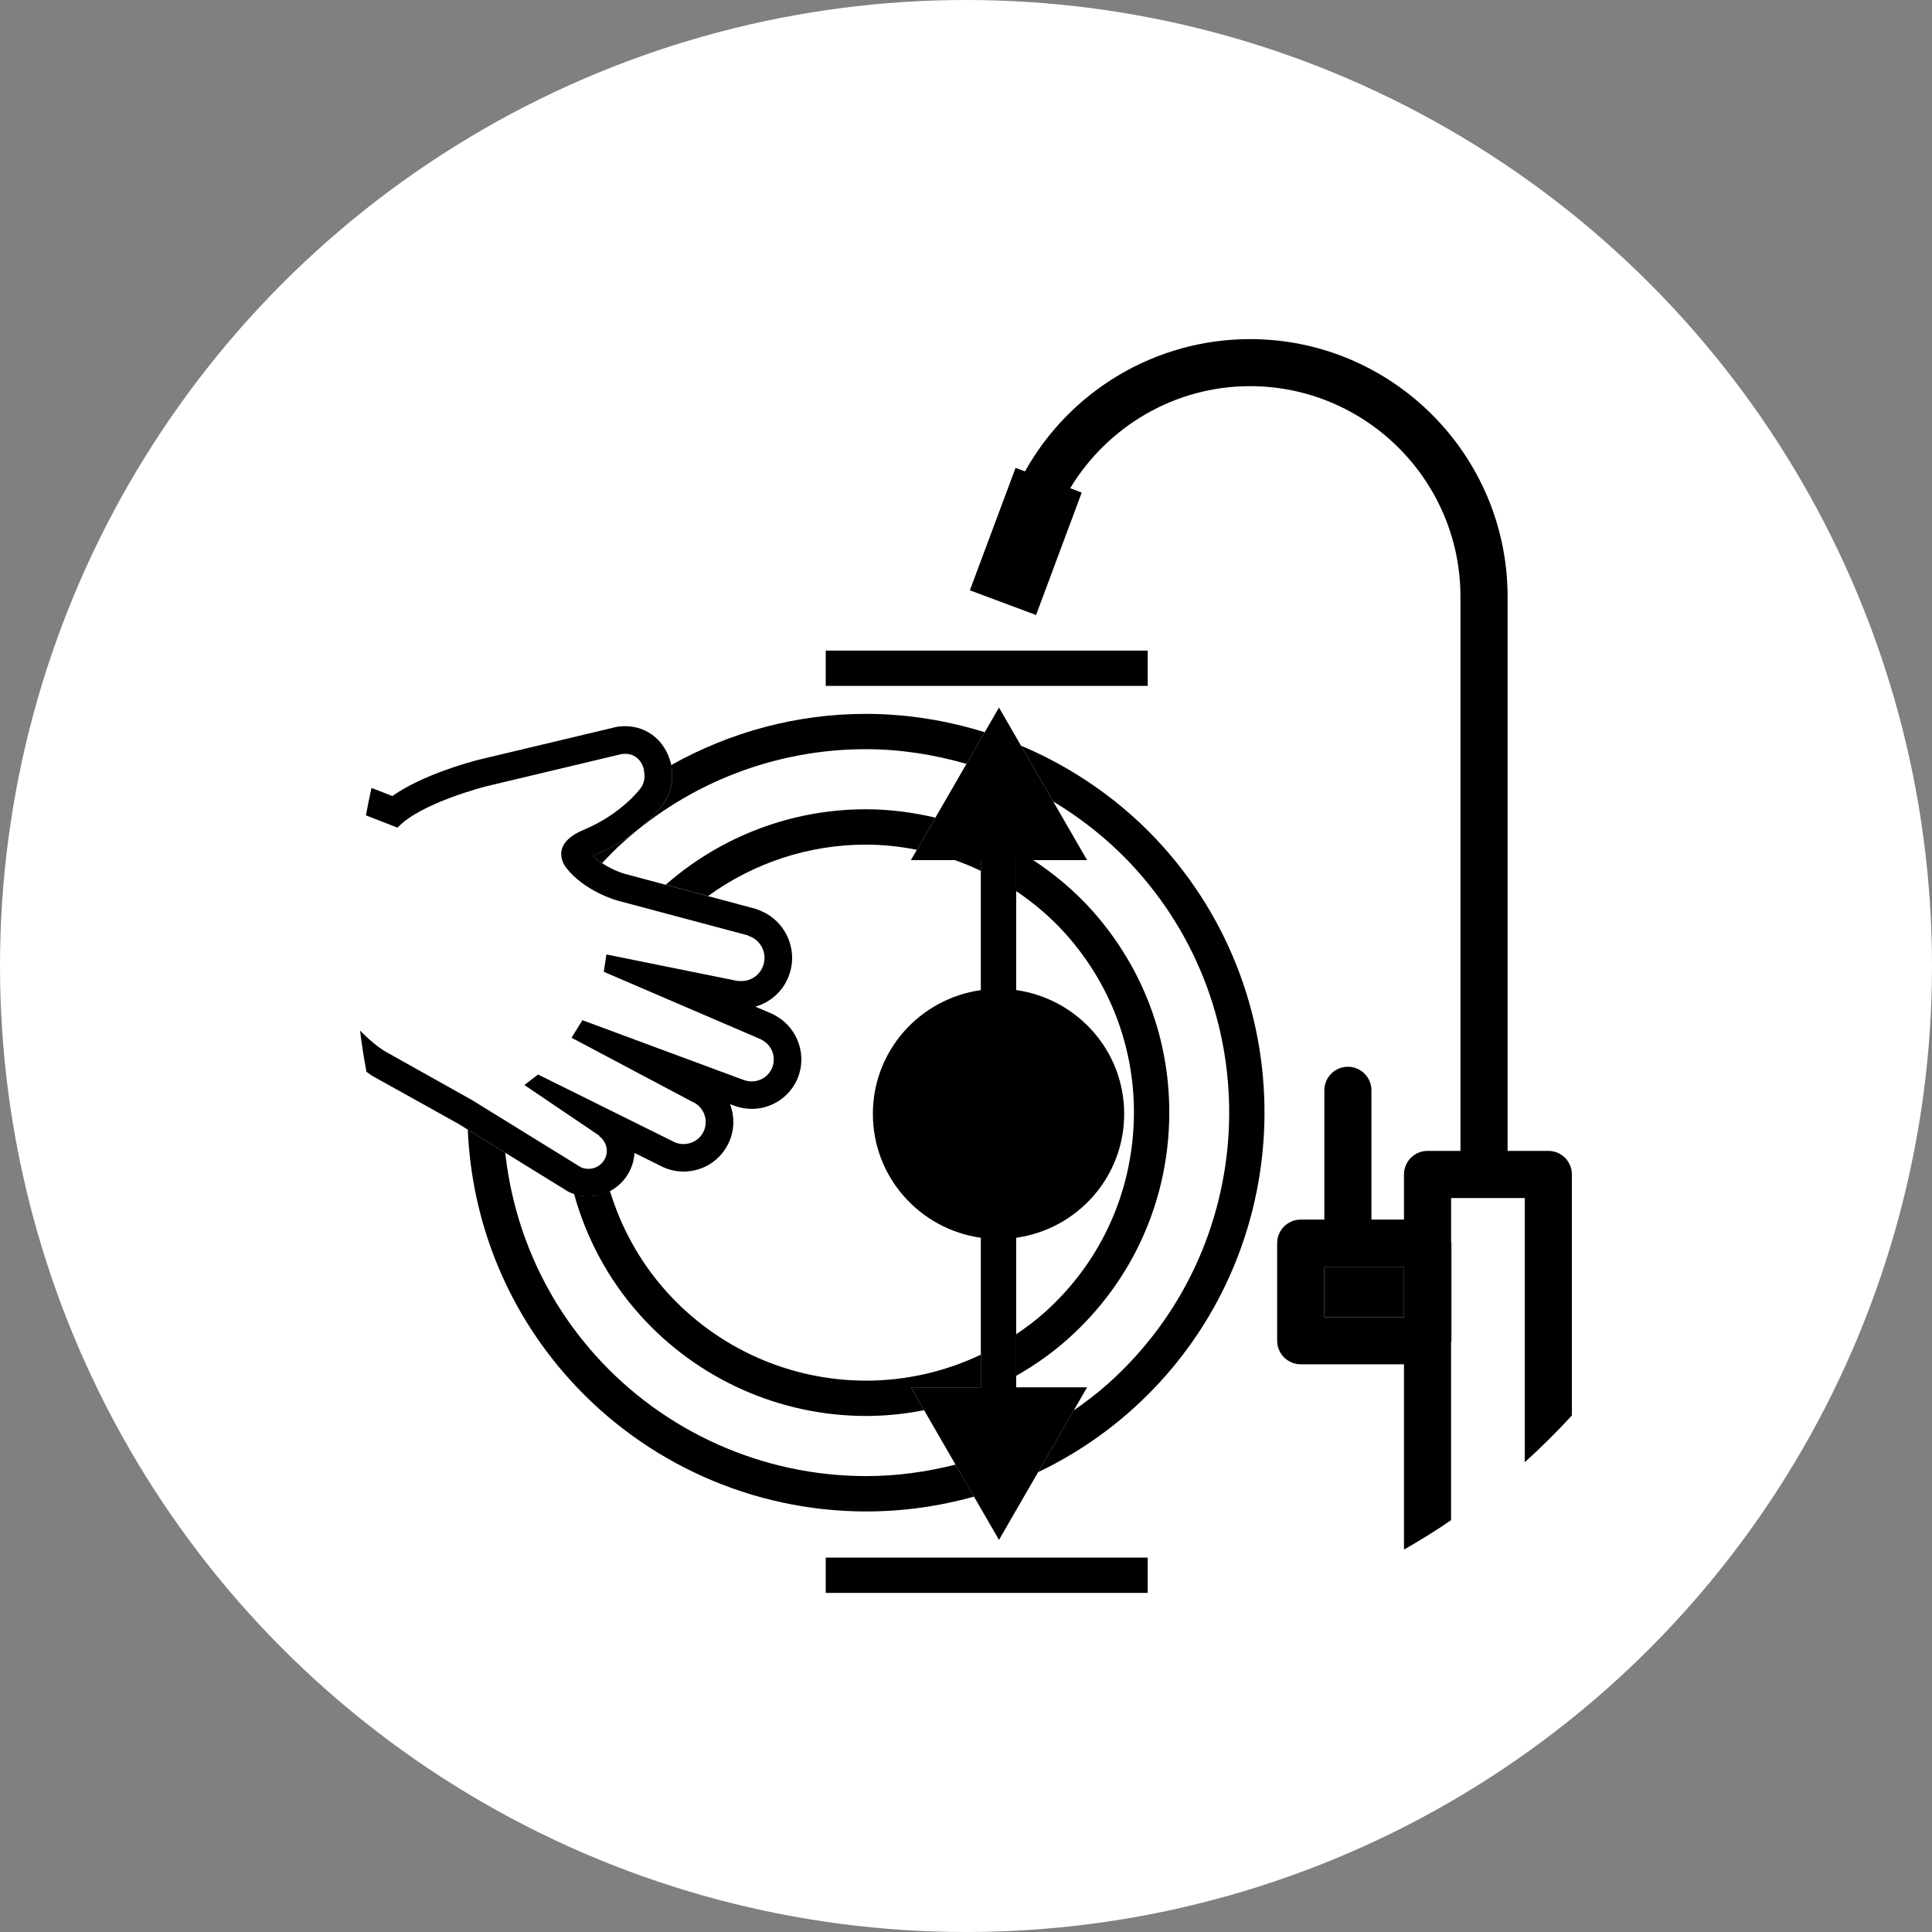 <?xml version="1.0" encoding="utf-8"?>
<!-- Generator: Adobe Illustrator 24.1.1, SVG Export Plug-In . SVG Version: 6.00 Build 0)  -->
<svg version="1.1" id="Layer_1" xmlns="http://www.w3.org/2000/svg" xmlns:xlink="http://www.w3.org/1999/xlink" x="0px" y="0px"
	 viewBox="0 0 400 400" style="enable-background:new 0 0 400 400;" xml:space="preserve">
<rect x="0" y="0" width="400" height="400" fill="#808080" stroke="none"/>
<style type="text/css">
	.st0{clip-path:url(#SVGID_2_);fill:#FFFFFF;}
	.st1{clip-path:url(#SVGID_2_);}
</style>
<g>
	<defs>
		<circle id="SVGID_1_" cx="200" cy="200" r="200"/>
	</defs>
	<clipPath id="SVGID_2_">
		<use xlink:href="#SVGID_1_"  style="overflow:visible;"/>
	</clipPath>
	<circle class="st0" cx="200" cy="200" r="200"/>
	<g class="st1">
		<rect x="170.96" y="134.7" width="66.66" height="7.31"/>
		<rect x="170.96" y="322.48" width="66.66" height="7.31"/>
		<path d="M129.08,174.31c13.82-12.38,31.64-19.2,50.17-19.2c7.13,0,14.12,1.1,20.85,3.05l3.78-6.56c-7.9-2.46-16.19-3.8-24.63-3.8
			c-14.25,0-28.07,3.74-40.3,10.61c0.06,0.3,0.12,0.61,0.13,0.91c0.23,1.83-0.03,3.71-0.79,5.45c-0.47,1.05-1.06,1.84-1.37,2.19
			c-0.48,0.66-5.07,6.43-13.87,10.09c-0.12,0.06-0.24,0.11-0.34,0.15c0.6,0.56,1.26,1.06,1.94,1.5
			C126.07,177.2,127.51,175.71,129.08,174.31"/>
		<path d="M240.78,175.27c-8.2-9.15-18.3-16.2-29.4-20.89l6.68,11.56c6.36,3.84,12.22,8.57,17.27,14.21
			c27.68,30.91,25.06,78.58-5.85,106.26c-2.28,2.05-4.69,3.86-7.18,5.6l-7.39,12.8c6.99-3.35,13.56-7.68,19.45-12.95
			C268.27,261.5,271.15,209.19,240.78,175.27"/>
		<path d="M197.83,303.23c-6,1.53-12.22,2.38-18.52,2.38c-21.38,0-41.82-9.14-56.07-25.05c-10.86-12.12-16.98-26.83-18.63-41.89
			l-7.76-4.79c0.78,18.47,7.69,36.77,20.95,51.56c15.64,17.46,38.07,27.49,61.52,27.49h0.01c7.61,0,15.13-1.06,22.34-3.08
			L197.83,303.23z"/>
		<path d="M179.26,174.87c3.58,0,7.11,0.39,10.57,1.07l3.83-6.65c-4.68-1.11-9.52-1.74-14.41-1.74c-15.27,0-29.94,5.56-41.42,15.63
			l8.76,2.34C156.06,178.64,167.45,174.87,179.26,174.87"/>
		<path d="M203.07,180.3v-2.22h-5.37C199.53,178.73,201.32,179.46,203.07,180.3"/>
		<path d="M188.59,287.23h14.48v-6.76c-7.36,3.5-15.47,5.38-23.76,5.38c-15.77,0-30.85-6.74-41.36-18.48
			c-5.57-6.21-9.41-13.36-11.69-20.86c-1.35,0.72-2.82,1.18-4.4,1.18c-1.04,0-2.04-0.22-3.02-0.54c2.49,9.03,6.99,17.66,13.65,25.09
			c11.91,13.3,28.97,20.92,46.82,20.92c4.07,0,8.09-0.42,12.02-1.2L188.59,287.23z"/>
		<path d="M226.06,188.45c-3.6-4.02-7.71-7.44-12.14-10.37h-3.53v6.41c3.71,2.52,7.18,5.44,10.22,8.84
			c9.89,11.05,14.89,25.28,14.07,40.09c-0.82,14.79-7.34,28.39-18.38,38.28c-1.87,1.67-3.86,3.16-5.91,4.55v8.6
			c3.82-2.18,7.45-4.71,10.79-7.71c12.49-11.19,19.89-26.58,20.81-43.33C242.92,217.06,237.26,200.96,226.06,188.45"/>
		<path d="M232.75,230.63c0-13.12-9.74-23.85-22.36-25.65v-26.9h14.68l-18.24-31.59l-18.24,31.59h14.48v26.91
			c-12.62,1.79-22.35,12.52-22.35,25.64c0,13.11,9.73,23.85,22.35,25.64v30.96h-14.48l18.24,31.59l18.24-31.59h-14.68v-30.96
			C223.01,254.48,232.75,243.75,232.75,230.63"/>
		<path d="M204,246.48c-1.03,0-2.03-0.41-2.76-1.14l-10.37-10.36c-1.52-1.53-1.52-4,0-5.52c1.52-1.53,4-1.53,5.52,0l7.3,7.3
			l14.4-17.66c1.36-1.67,3.83-1.92,5.49-0.56c1.67,1.36,1.92,3.83,0.56,5.5l-17.13,21.01c-0.69,0.85-1.72,1.37-2.82,1.42
			C204.13,246.48,204.07,246.48,204,246.48"/>
		<rect x="274.19" y="262.27" width="16.5" height="10.45"/>
		<path d="M300.44,277.85c0.01-0.1,0.06-0.18,0.06-0.26v-20.21c0-0.1-0.05-0.18-0.06-0.27v-9.07h15.25v54.69
			c3.4-3.07,6.66-6.3,9.75-9.67v-49.91c0-2.69-2.17-4.87-4.87-4.87h-8.44V123.54c0-29.4-23.92-53.33-53.33-53.33
			c-19.55,0-37.29,10.71-46.58,27.39l-1.96-0.73l-9.46,25.35l13.71,5.11l9.45-25.35l-2.39-0.9c7.78-12.87,21.77-21.13,37.22-21.13
			c24.02,0,43.58,19.55,43.58,43.58v114.75h-6.81c-2.7,0-4.88,2.19-4.88,4.87v9.35h-6.74v-26.76c0-2.69-2.18-4.88-4.87-4.88
			c-2.7,0-4.88,2.19-4.88,4.88v26.76h-4.89c-2.69,0-4.88,2.19-4.88,4.88v20.21c0,2.69,2.19,4.87,4.88,4.87h21.38v38.02
			c0,0.12,0.05,0.21,0.06,0.32c3.31-1.91,6.56-3.91,9.69-6.06V277.85z M290.69,272.72h-16.5v-10.45h16.5V272.72z"/>
		<path d="M94.96,232.71l22.08,13.63c0.04,0.03,0.09,0.06,0.13,0.1c0.15,0.08,0.32,0.18,0.51,0.29c0.11,0.05,0.23,0.11,0.34,0.17
			c1.22,0.52,2.51,0.8,3.84,0.8c3.77,0,7.19-2.24,8.71-5.68c0.48-1.06,0.73-2.2,0.8-3.31l5.72,2.83c0.18,0.1,0.36,0.17,0.54,0.24
			c1.25,0.52,2.57,0.78,3.91,0.78c4.07,0,7.76-2.39,9.41-6.12c1.14-2.59,1.13-5.38,0.21-7.83l0.75,0.28
			c0.09,0.04,0.19,0.07,0.29,0.1c1.11,0.39,2.26,0.59,3.45,0.59c4.05,0,7.74-2.39,9.39-6.1c2.14-4.81,0.22-10.49-4.27-13.08
			c-0.28-0.19-0.59-0.36-0.92-0.5l-3.46-1.48c2.96-0.85,5.46-2.96,6.72-5.87c2.33-5.3-0.08-11.53-5.39-13.87
			c-0.01-0.01-0.03-0.01-0.04-0.01c-0.39-0.21-0.81-0.38-1.25-0.51l-27.23-7.28c-1.12-0.33-4.29-1.59-6.48-3.67
			c0.1-0.05,0.22-0.1,0.34-0.15c8.8-3.66,13.38-9.44,13.86-10.09c0.3-0.36,0.89-1.15,1.37-2.2c0.76-1.74,1.03-3.62,0.79-5.45
			c-0.01-0.4-0.06-0.81-0.16-1.2c-1.17-4.73-4.89-7.77-9.5-7.77c-0.32,0-0.63,0.01-0.88,0.04c-0.42,0.01-0.83,0.08-1.25,0.18
			l-0.36,0.1c-0.04,0.01-0.07,0.01-0.1,0.02l-27.57,6.57c-2.22,0.56-11.77,3.16-18.03,7.55l-4.31-1.68
			c-0.43,1.89-0.81,3.78-1.16,5.68l6.55,2.55c4.62-5.07,18.27-8.54,18.27-8.54l27.57-6.57c0.03-0.01,0.05-0.01,0.09-0.02l0.49-0.13
			l0.01,0.03c0.08-0.01,0.33-0.06,0.68-0.06c1.11,0,3.21,0.42,3.95,3.43l-0.08-0.01c0.26,0.95,0.21,1.98-0.21,2.94
			c-0.18,0.41-0.44,0.76-0.71,1.09c0,0-3.88,5.1-11.51,8.28c-7.63,3.18-3.61,7.89-3.61,7.89c3.77,4.86,10.46,6.73,10.46,6.73
			l27.24,7.27l-0.01,0.08c0.16,0.04,0.31,0.09,0.47,0.16c2.44,1.07,3.54,3.9,2.46,6.34c-0.79,1.81-2.54,2.85-4.39,2.85
			c-0.2,0-0.38-0.01-0.58-0.03l-0.01,0.04l-0.41-0.08c-0.01,0-0.04-0.01-0.06-0.01l-26.87-5.43l-0.54,3.59l32.57,14l-0.01,0.02
			c2.24,1.05,3.25,3.7,2.24,5.97c-0.76,1.7-2.42,2.71-4.17,2.71c-0.58,0-1.18-0.12-1.75-0.34v0.01l-33.31-12.35l-2.25,3.63
			l24.98,13.25h-0.01c0.04,0.01,0.06,0.01,0.08,0.02c2.31,1.02,3.36,3.72,2.34,6.04c-0.75,1.7-2.43,2.71-4.19,2.71
			c-0.61,0-1.24-0.12-1.84-0.38c-0.02-0.02-0.04-0.03-0.07-0.06l-0.01,0.02l-28.22-13.99l-2.81,2.19l15.53,10.5l-0.05,0.08
			c1.39,1.02,1.98,2.86,1.26,4.52c-0.63,1.41-2.02,2.25-3.48,2.25c-0.52,0-1.04-0.1-1.54-0.31c-0.11-0.06-0.18-0.15-0.28-0.2v0.03
			l-22.29-13.76c0,0-13.33-7.46-17.76-9.95c-1.8-1.02-3.74-2.74-5.43-4.44c0.36,2.87,0.8,5.72,1.33,8.53
			c0.44,0.29,0.88,0.66,1.31,0.91C81.62,225.26,94.96,232.71,94.96,232.71"/>
	</g>
</g>
</svg>
